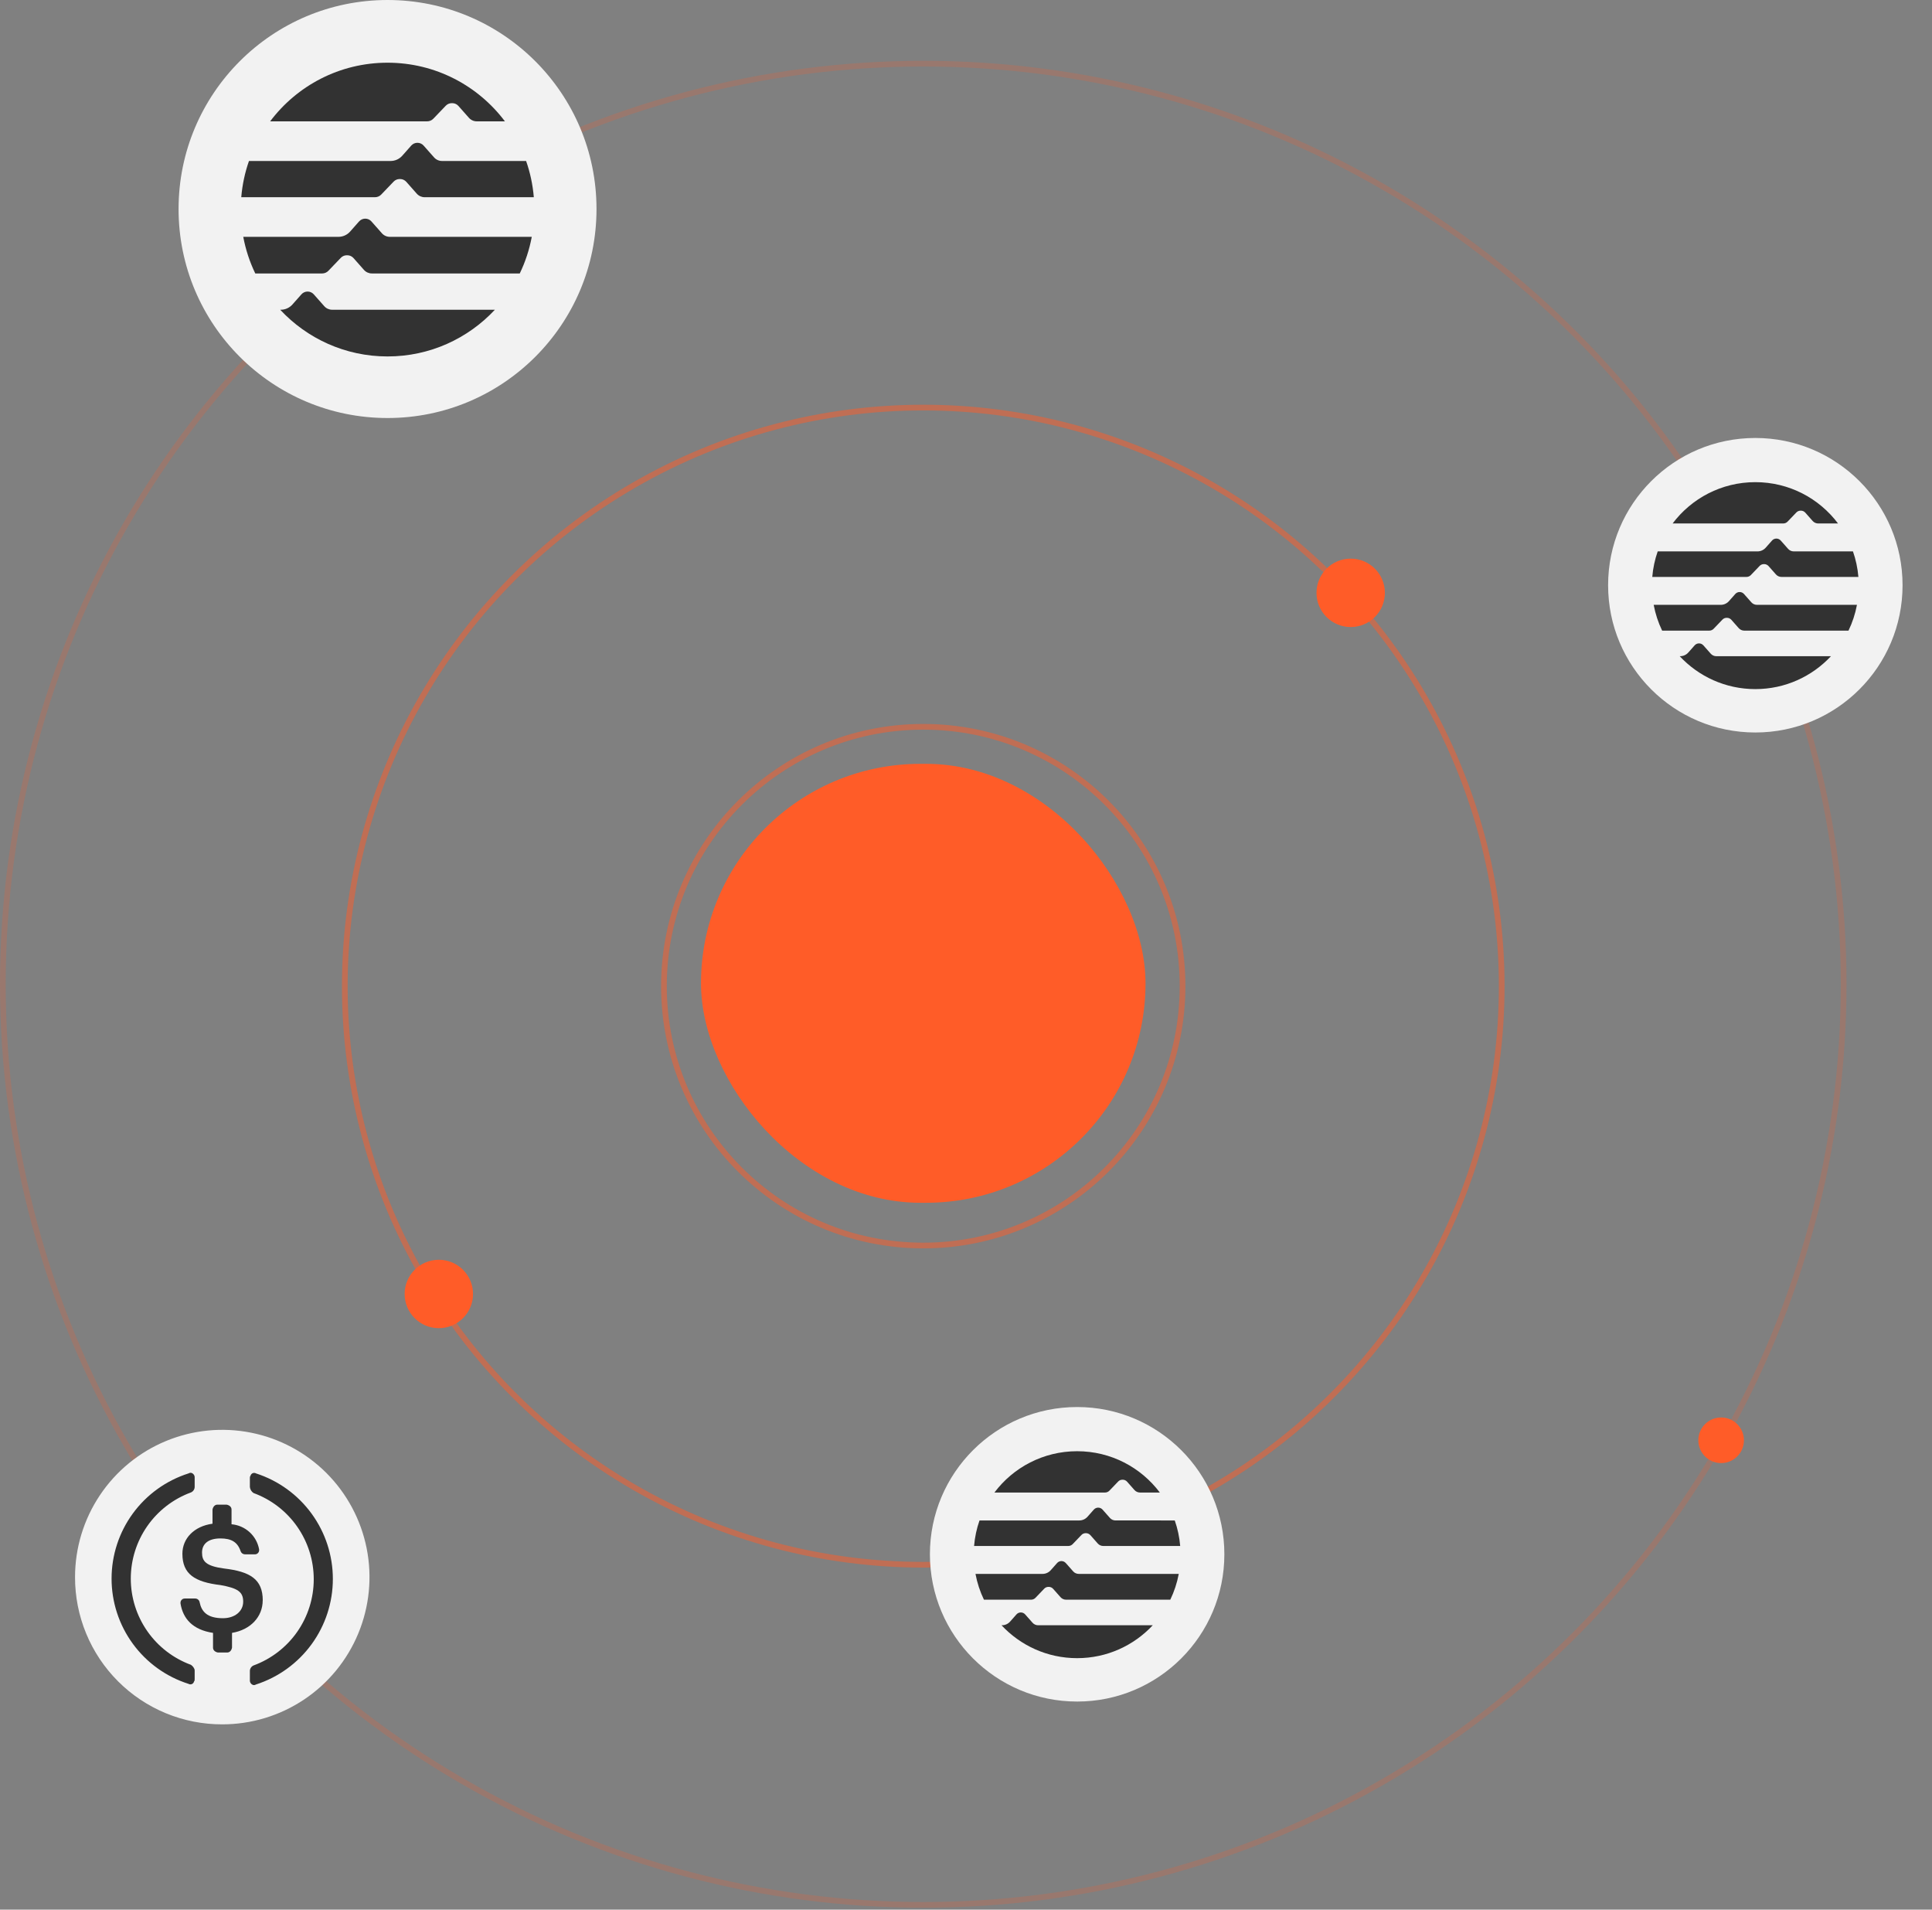 <svg width="339" height="335" viewBox="0 0 339 335" fill="none" xmlns="http://www.w3.org/2000/svg">
<rect x="0" y="0" width="339" height="335" fill="#808080" stroke="none"/>
<circle opacity="0.2" cx="162" cy="172.667" r="161.5" stroke="#FF5C28"/>
<path d="M282.167 102.666C282.167 88.399 293.733 76.833 308 76.833C322.268 76.833 333.834 88.399 333.834 102.666C333.834 116.934 322.268 128.5 308 128.5C293.733 128.5 282.167 116.934 282.167 102.666Z" fill="#F2F2F2"/>
<path fill-rule="evenodd" clip-rule="evenodd" d="M312.893 91.832C313.183 91.832 313.462 91.714 313.663 91.504L315.202 89.898C315.394 89.697 315.66 89.584 315.937 89.584H316.001C316.293 89.584 316.57 89.709 316.764 89.928L318.061 91.394C318.307 91.673 318.662 91.832 319.035 91.832H322.512C319.201 87.43 313.933 84.583 308 84.583C302.066 84.583 296.799 87.43 293.488 91.832H312.893ZM314.729 96.729L325.13 96.73C325.629 98.15 325.954 99.652 326.084 101.21H312.59C312.217 101.21 311.863 101.051 311.616 100.771L310.319 99.305C310.126 99.087 309.848 98.961 309.556 98.961H309.493C309.215 98.961 308.949 99.075 308.757 99.275L307.218 100.882C307.017 101.091 306.739 101.21 306.448 101.21H289.917C290.047 99.653 290.372 98.151 290.871 96.73H308.382C308.931 96.73 309.454 96.493 309.819 96.082L310.932 94.825C311.125 94.606 311.403 94.481 311.694 94.481C311.986 94.481 312.264 94.606 312.457 94.825L313.755 96.29C314.002 96.569 314.356 96.729 314.729 96.729ZM300.688 110.303C300.487 110.513 300.209 110.631 299.918 110.631H291.649C290.965 109.216 290.463 107.697 290.164 106.106H301.933C302.483 106.106 303.006 105.87 303.37 105.458L304.483 104.201C304.676 103.983 304.954 103.857 305.246 103.857C305.537 103.857 305.815 103.982 306.008 104.201L307.306 105.667C307.552 105.945 307.907 106.105 308.28 106.105H325.832C325.533 107.696 325.031 109.215 324.346 110.631H306.06C305.687 110.631 305.332 110.471 305.086 110.192L303.789 108.726C303.596 108.508 303.318 108.383 303.026 108.383H302.963C302.685 108.383 302.419 108.496 302.227 108.697L300.688 110.303ZM301.152 115.116L321.27 115.116C317.956 118.666 313.239 120.888 308 120.888C302.762 120.888 298.044 118.666 294.731 115.116H294.805C295.355 115.116 295.878 114.88 296.242 114.469L297.355 113.211C297.548 112.993 297.827 112.868 298.118 112.868C298.409 112.868 298.687 112.992 298.881 113.211L300.178 114.677C300.424 114.956 300.779 115.116 301.152 115.116Z" fill="#323232"/>
<path d="M31.333 36.667C31.333 16.416 47.749 0 68 0C88.25 0 104.666 16.416 104.666 36.667C104.666 56.917 88.25 73.333 68 73.333C47.749 73.333 31.333 56.917 31.333 36.667Z" fill="#F2F2F2"/>
<path fill-rule="evenodd" clip-rule="evenodd" d="M74.944 21.289C75.356 21.289 75.751 21.121 76.036 20.823L78.221 18.544C78.494 18.259 78.871 18.098 79.265 18.098H79.355C79.77 18.098 80.164 18.276 80.438 18.586L82.279 20.667C82.629 21.063 83.132 21.289 83.661 21.289H88.597C83.897 15.042 76.421 11 67.999 11C59.578 11 52.101 15.042 47.401 21.289H74.944ZM77.55 28.239L92.313 28.24C93.021 30.257 93.482 32.388 93.666 34.599H74.514C73.985 34.599 73.482 34.373 73.132 33.977L71.291 31.896C71.016 31.586 70.622 31.408 70.208 31.408H70.118C69.724 31.408 69.347 31.569 69.074 31.854L66.889 34.133C66.604 34.431 66.209 34.599 65.797 34.599H42.333C42.517 32.389 42.979 30.258 43.687 28.24H68.542C69.321 28.24 70.063 27.905 70.581 27.322L72.16 25.536C72.434 25.227 72.829 25.049 73.243 25.049C73.656 25.049 74.051 25.226 74.326 25.536L76.168 27.617C76.518 28.012 77.021 28.239 77.55 28.239ZM57.62 47.506C57.336 47.804 56.94 47.972 56.528 47.972H44.792C43.821 45.963 43.107 43.807 42.683 41.548H59.388C60.168 41.548 60.91 41.213 61.428 40.63L63.007 38.844C63.281 38.535 63.676 38.357 64.09 38.357C64.503 38.357 64.898 38.534 65.173 38.844L67.013 40.925C67.364 41.32 67.867 41.547 68.396 41.547H93.309C92.885 43.806 92.172 45.962 91.2 47.971H65.245C64.716 47.971 64.213 47.745 63.863 47.349L62.022 45.268C61.748 44.958 61.354 44.781 60.939 44.781H60.849C60.455 44.781 60.078 44.941 59.805 45.226L57.62 47.506ZM58.279 54.337L86.834 54.338C82.13 59.376 75.435 62.53 68 62.53C60.564 62.53 53.868 59.376 49.166 54.338H49.27C50.051 54.338 50.793 54.002 51.31 53.419L52.89 51.634C53.164 51.324 53.559 51.146 53.973 51.146C54.386 51.146 54.781 51.323 55.056 51.634L56.897 53.714C57.247 54.11 57.75 54.337 58.279 54.337Z" fill="#323232"/>
<rect x="123" y="134" width="78" height="77" rx="38.5" fill="#FF5C28"/>
<circle opacity="0.5" cx="162" cy="173" r="101.5" stroke="#FF5C28"/>
<circle opacity="0.5" cx="162" cy="173" r="45.5" stroke="#FF5C28"/>
<path d="M163.167 272.666C163.167 258.399 174.733 246.833 189 246.833C203.268 246.833 214.834 258.399 214.834 272.666C214.834 286.934 203.268 298.5 189 298.5C174.733 298.5 163.167 286.934 163.167 272.666Z" fill="#F2F2F2"/>
<path fill-rule="evenodd" clip-rule="evenodd" d="M193.893 261.832C194.183 261.832 194.462 261.714 194.663 261.504L196.202 259.898C196.394 259.697 196.66 259.584 196.937 259.584H197.001C197.293 259.584 197.57 259.709 197.764 259.928L199.061 261.394C199.307 261.673 199.662 261.832 200.035 261.832H203.512C200.201 257.431 194.933 254.583 189 254.583C183.066 254.583 177.799 257.431 174.488 261.832H193.893ZM195.729 266.729L206.13 266.73C206.629 268.15 206.954 269.652 207.084 271.21H193.59C193.217 271.21 192.863 271.051 192.616 270.771L191.319 269.305C191.126 269.087 190.848 268.961 190.556 268.961H190.493C190.215 268.961 189.949 269.075 189.757 269.275L188.218 270.882C188.017 271.091 187.739 271.21 187.448 271.21H170.917C171.047 269.653 171.372 268.151 171.871 266.73H189.382C189.931 266.73 190.454 266.493 190.819 266.082L191.932 264.824C192.125 264.606 192.403 264.481 192.694 264.481C192.986 264.481 193.264 264.606 193.457 264.824L194.755 266.29C195.002 266.569 195.356 266.729 195.729 266.729ZM181.688 280.303C181.487 280.513 181.209 280.631 180.918 280.631H172.649C171.965 279.216 171.463 277.697 171.164 276.106H182.933C183.483 276.106 184.006 275.87 184.37 275.458L185.483 274.201C185.676 273.983 185.954 273.857 186.246 273.857C186.537 273.857 186.815 273.982 187.008 274.201L188.306 275.667C188.552 275.945 188.907 276.105 189.28 276.105H206.832C206.533 277.696 206.031 279.215 205.346 280.631H187.06C186.687 280.631 186.332 280.471 186.086 280.192L184.789 278.726C184.596 278.508 184.318 278.383 184.026 278.383H183.963C183.685 278.383 183.419 278.496 183.227 278.697L181.688 280.303ZM182.152 285.116L202.27 285.116C198.956 288.666 194.239 290.888 189 290.888C183.762 290.888 179.044 288.666 175.731 285.116H175.805C176.355 285.116 176.878 284.88 177.242 284.469L178.355 283.211C178.548 282.993 178.827 282.868 179.118 282.868C179.409 282.868 179.687 282.992 179.881 283.211L181.178 284.677C181.424 284.956 181.779 285.116 182.152 285.116Z" fill="#323232"/>
<path d="M39 302.501C44.11 302.501 49.104 300.985 53.353 298.147C57.601 295.308 60.912 291.274 62.867 286.553C64.823 281.833 65.334 276.639 64.337 271.627C63.34 266.616 60.88 262.013 57.267 258.4C53.654 254.788 49.051 252.327 44.04 251.33C39.029 250.334 33.835 250.845 29.114 252.8C24.394 254.756 20.359 258.067 17.521 262.315C14.682 266.563 13.167 271.558 13.167 276.667C13.159 280.062 13.821 283.425 15.117 286.563C16.412 289.701 18.314 292.552 20.715 294.953C23.115 297.353 25.966 299.256 29.105 300.551C32.242 301.846 35.605 302.509 39 302.501Z" fill="#F2F2F2"/>
<path d="M46.105 280.758C46.105 277.001 43.845 275.697 39.324 275.16C36.093 274.73 35.45 273.868 35.45 272.363C35.45 270.857 36.525 269.885 38.676 269.885C40.616 269.885 41.692 270.531 42.23 272.147C42.287 272.302 42.392 272.436 42.528 272.531C42.664 272.625 42.827 272.676 42.993 272.675H44.714C44.814 272.678 44.913 272.66 45.006 272.623C45.098 272.586 45.182 272.53 45.253 272.46C45.324 272.389 45.379 272.305 45.416 272.213C45.453 272.12 45.471 272.021 45.468 271.921V271.815C45.26 270.649 44.673 269.583 43.797 268.785C42.921 267.987 41.806 267.5 40.626 267.4V264.817C40.626 264.387 40.301 264.065 39.764 263.957H38.148C37.718 263.957 37.396 264.279 37.288 264.817V267.302C34.05 267.743 32.004 269.885 32.004 272.576C32.004 276.13 34.158 277.529 38.679 278.067C41.692 278.605 42.671 279.241 42.671 280.972C42.671 282.703 41.166 283.88 39.12 283.88C36.321 283.88 35.363 282.705 35.029 281.08C34.998 280.899 34.905 280.734 34.765 280.614C34.625 280.494 34.448 280.427 34.264 280.425H32.425C32.325 280.423 32.226 280.441 32.133 280.478C32.041 280.515 31.957 280.57 31.887 280.641C31.816 280.711 31.761 280.795 31.724 280.888C31.686 280.98 31.669 281.079 31.671 281.179V281.287C32.103 283.978 33.824 285.916 37.378 286.453V289.037C37.378 289.467 37.699 289.791 38.237 289.899H39.853C40.283 289.899 40.607 289.575 40.712 289.037V286.453C43.942 285.916 46.095 283.654 46.095 280.749L46.105 280.758Z" fill="#323232"/>
<path d="M33.51 292.059C30.413 290.923 27.739 288.864 25.85 286.159C23.961 283.455 22.948 280.235 22.948 276.936C22.948 273.637 23.961 270.418 25.85 267.713C27.739 265.009 30.413 262.949 33.51 261.813C33.716 261.724 33.89 261.572 34.006 261.379C34.122 261.186 34.175 260.962 34.158 260.738V259.23C34.172 259.032 34.115 258.836 33.995 258.677C33.876 258.519 33.704 258.409 33.51 258.368C33.358 258.352 33.206 258.39 33.08 258.476C29.161 259.722 25.741 262.182 23.313 265.5C20.886 268.819 19.577 272.824 19.577 276.936C19.577 281.048 20.886 285.053 23.313 288.372C25.741 291.691 29.161 294.151 33.08 295.396C33.169 295.448 33.27 295.479 33.373 295.484C33.477 295.49 33.58 295.471 33.674 295.429C33.769 295.387 33.852 295.323 33.918 295.243C33.983 295.163 34.028 295.068 34.05 294.967C34.158 294.859 34.158 294.751 34.158 294.535V293.029C34.158 292.705 33.834 292.275 33.51 292.059ZM44.921 258.476C44.831 258.424 44.73 258.394 44.627 258.389C44.523 258.383 44.42 258.402 44.325 258.444C44.231 258.487 44.148 258.551 44.082 258.631C44.017 258.712 43.972 258.807 43.951 258.908C43.845 259.014 43.845 259.122 43.845 259.338V260.843C43.863 261.06 43.931 261.27 44.043 261.457C44.155 261.644 44.308 261.803 44.491 261.921C47.588 263.057 50.262 265.117 52.151 267.821C54.039 270.526 55.052 273.745 55.052 277.044C55.052 280.343 54.039 283.563 52.151 286.267C50.262 288.972 47.588 291.031 44.491 292.167C44.285 292.257 44.111 292.409 43.996 292.601C43.88 292.794 43.827 293.019 43.845 293.243V294.751C43.831 294.948 43.888 295.144 44.007 295.303C44.126 295.461 44.297 295.571 44.491 295.613C44.643 295.628 44.795 295.59 44.921 295.505C48.838 294.242 52.254 291.769 54.677 288.442C57.1 285.116 58.405 281.106 58.405 276.99C58.405 272.875 57.1 268.865 54.677 265.538C52.254 262.211 48.838 259.739 44.921 258.476Z" fill="#323232"/>
<circle cx="77" cy="227" r="6" fill="#FF5C28"/>
<circle cx="237" cy="104" r="6" fill="#FF5C28"/>
<circle cx="302" cy="252.666" r="4" fill="#FF5C28"/>
</svg>
